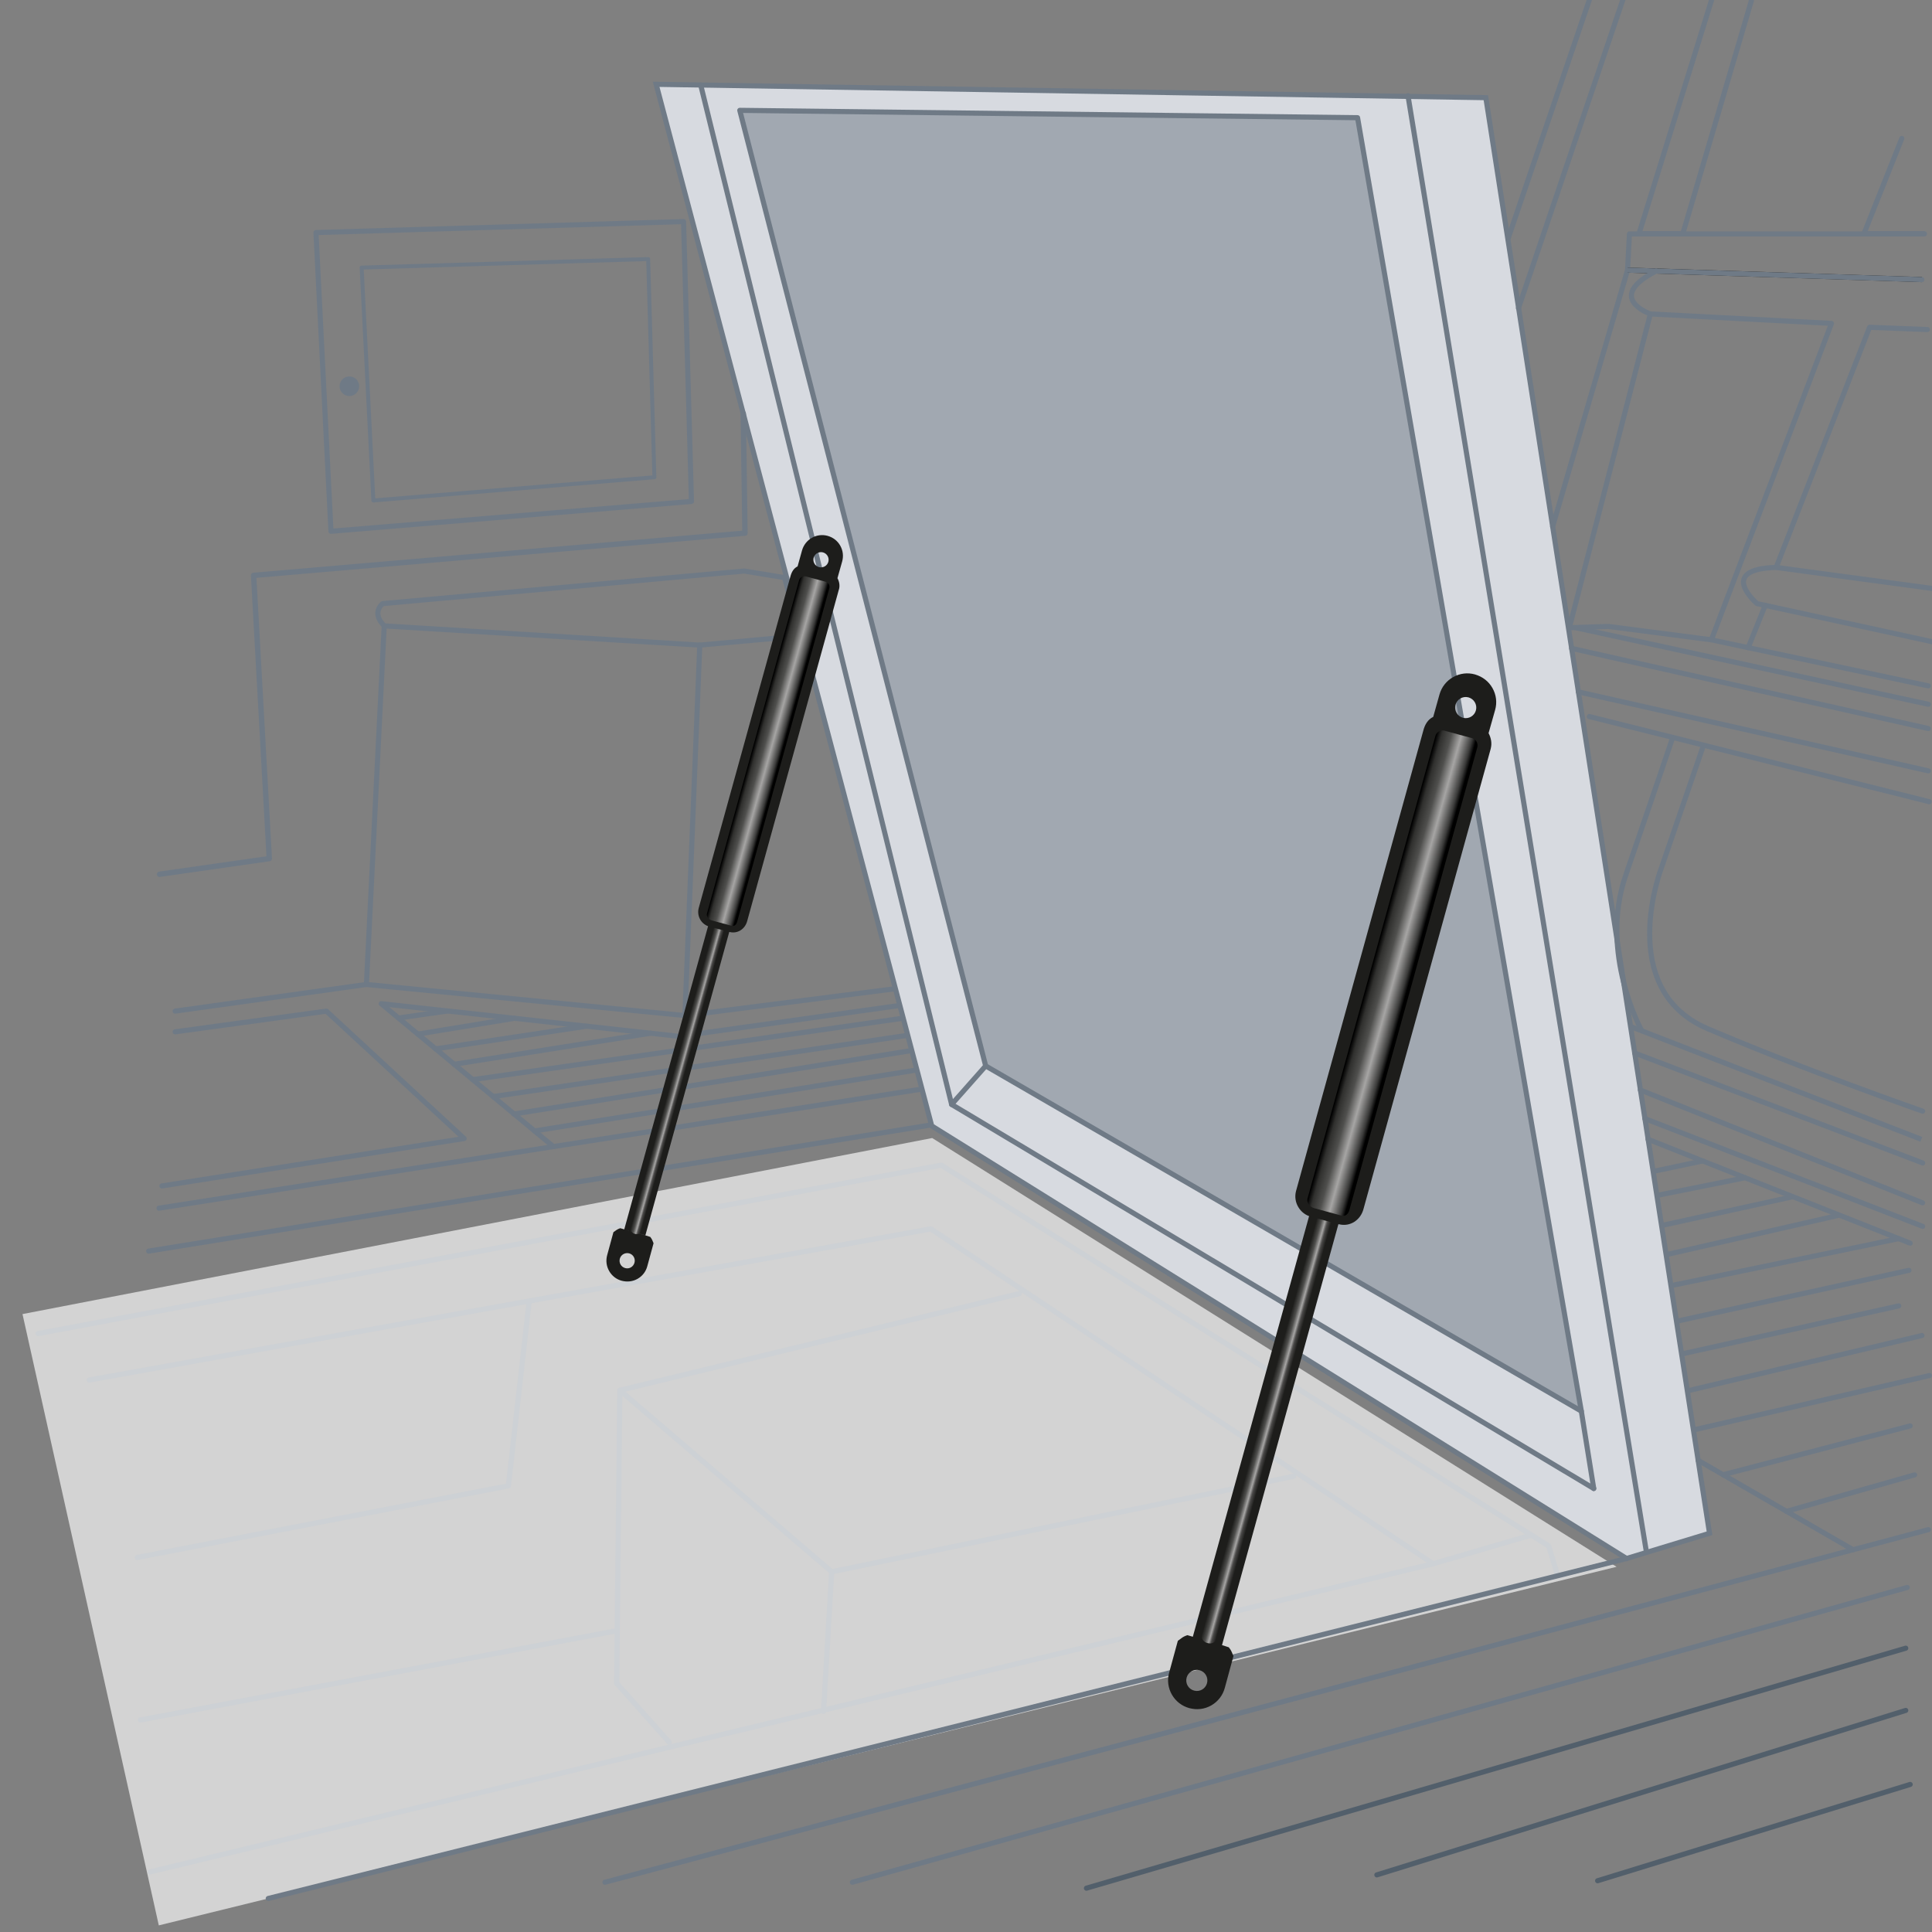 <?xml version="1.0" encoding="UTF-8"?>
<svg xmlns="http://www.w3.org/2000/svg" xmlns:xlink="http://www.w3.org/1999/xlink" viewBox="0 0 283.46 283.46">
  <rect x="0" y="0" width="283.46" height="283.46" fill="#808080" stroke="none"/>
  <defs>
    <style>.cls-1{stroke:#525f6b;}.cls-1,.cls-2,.cls-3,.cls-4,.cls-5,.cls-6{stroke-linecap:round;}.cls-1,.cls-2,.cls-3,.cls-5{fill:none;}.cls-1,.cls-2,.cls-3,.cls-5,.cls-6{stroke-linejoin:round;}.cls-1,.cls-2,.cls-4,.cls-7,.cls-8,.cls-9,.cls-6{stroke-width:.75px;}.cls-10{fill:#fff;}.cls-2,.cls-3,.cls-4,.cls-5,.cls-8,.cls-9,.cls-6{stroke:#6f7a86;}.cls-11{fill:url(#Neues_Verlaufsfeld_3);}.cls-3{stroke-width:.79px;}.cls-12{opacity:.65;}.cls-13{fill:url(#Neues_Verlaufsfeld_3-2);}.cls-4,.cls-7,.cls-8{fill:#81878a;}.cls-4,.cls-7,.cls-8,.cls-9{stroke-miterlimit:10;}.cls-14{fill:url(#Unbenannter_Verlauf_69);}.cls-7{stroke:#1d1d1b;}.cls-15{fill:url(#Unbenannter_Verlauf_69-2);}.cls-5{stroke-width:.58px;}.cls-9{fill:#d7dae0;}.cls-16{fill:#6f7a86;}.cls-17{fill:#1d1d1b;}.cls-6{fill:#a1a8b1;}</style>
    <linearGradient id="Neues_Verlaufsfeld_3" x1="105.61" y1="169.88" x2="107.37" y2="169.88" gradientTransform="translate(-6.77 -12.72)" gradientUnits="userSpaceOnUse">
      <stop offset=".04" stop-color="#1d1d1b"></stop>
      <stop offset=".16" stop-color="#30302e"></stop>
      <stop offset=".34" stop-color="#4f4f4d"></stop>
      <stop offset=".57" stop-color="#a6a5a4"></stop>
      <stop offset=".72" stop-color="#4b4a49"></stop>
      <stop offset=".95" stop-color="#1d1d1b"></stop>
    </linearGradient>
    <linearGradient id="Unbenannter_Verlauf_69" x1="104.19" y1="121.14" x2="108.78" y2="121.14" gradientTransform="translate(42.35 -34.96) rotate(15.45)" gradientUnits="userSpaceOnUse">
      <stop offset=".01" stop-color="#000"></stop>
      <stop offset=".13" stop-color="#30302e"></stop>
      <stop offset=".34" stop-color="#4f4f4d"></stop>
      <stop offset=".57" stop-color="#a6a5a4"></stop>
      <stop offset=".83" stop-color="#3b3b3a"></stop>
      <stop offset=".93" stop-color="#000"></stop>
    </linearGradient>
    <linearGradient id="Neues_Verlaufsfeld_3-2" x1="202.23" y1="195.76" x2="204.66" y2="195.76" gradientTransform="translate(-17.17 12.18)" xlink:href="#Neues_Verlaufsfeld_3"></linearGradient>
    <linearGradient id="Unbenannter_Verlauf_69-2" x1="200.26" y1="128.13" x2="206.63" y2="128.13" xlink:href="#Unbenannter_Verlauf_69"></linearGradient>
  </defs>
  <g id="Ship-Hatch-01">
    <g id="Elemente_Boden">
      <polyline class="cls-2" points="20.14 228.51 74.59 218 77.62 191.08"></polyline>
      <line class="cls-2" x1="20.61" y1="252.35" x2="90.48" y2="239.26"></line>
      <polyline class="cls-2" points="189.79 216.6 122.03 230.61 90.94 203.98 90.48 246.97 98.18 255.62"></polyline>
      <line class="cls-2" x1="122.02" y1="230.61" x2="120.83" y2="251.09"></line>
      <line class="cls-2" x1="90.95" y1="203.98" x2="149.54" y2="189.8"></line>
      <polyline class="cls-2" points="13.11 202.47 136.58 180.3 210.27 229.43 22.02 274.64"></polyline>
      <polyline class="cls-2" points="228.53 231.17 227.22 226.82 138.1 170.95 5.59 195.66"></polyline>
      <line class="cls-2" x1="210.27" y1="229.43" x2="224.67" y2="225.22"></line>
    </g>
    <g id="Soft">
      <g class="cls-12">
        <polygon class="cls-10" points="3.3 192.8 136.77 166.97 237.18 229.88 23.3 282.49 3.3 192.8"></polygon>
      </g>
    </g>
    <g id="Linien_ABB">
      <polygon class="cls-9" points="238.65 228.66 250.82 224.96 218 14.33 96.27 12.37 136.7 165.19 238.65 228.66"></polygon>
      <line class="cls-2" x1="241.54" y1="227.58" x2="206.58" y2="14.05"></line>
      <polygon class="cls-6" points="144.62 156.39 232.01 207.04 199.18 17.27 108.54 16.19 144.62 156.39"></polygon>
      <line class="cls-2" x1="233.83" y1="218.39" x2="139.62" y2="162.04"></line>
      <polyline class="cls-2" points="102.81 12.48 139.62 162.04 144.62 156.39"></polyline>
      <line class="cls-2" x1="136.36" y1="165.09" x2="21.81" y2="183.56"></line>
      <line class="cls-2" x1="88.76" y1="276.16" x2="282.92" y2="224.43"></line>
      <line class="cls-2" x1="125.06" y1="276.16" x2="279.83" y2="232.91"></line>
      <line class="cls-1" x1="159.4" y1="277.03" x2="279.61" y2="241.82"></line>
      <line class="cls-1" x1="202.01" y1="275.08" x2="279.61" y2="250.95"></line>
      <line class="cls-1" x1="234.4" y1="275.94" x2="280.26" y2="261.81"></line>
      <line class="cls-2" x1="271.87" y1="227.37" x2="249.15" y2="214.26"></line>
      <line class="cls-2" x1="262.11" y1="221.74" x2="280.91" y2="216.39"></line>
      <line class="cls-2" x1="252.81" y1="216.37" x2="280.26" y2="209.21"></line>
      <line class="cls-2" x1="248.6" y1="209.77" x2="283.08" y2="201.82"></line>
      <line class="cls-2" x1="247.72" y1="204.03" x2="281.99" y2="195.95"></line>
      <line class="cls-2" x1="246.89" y1="198.62" x2="278.58" y2="191.6"></line>
      <line class="cls-2" x1="246.15" y1="193.82" x2="280.08" y2="186.38"></line>
      <line class="cls-2" x1="245.35" y1="188.59" x2="278.58" y2="181.73"></line>
      <line class="cls-2" x1="244.65" y1="184.04" x2="269.58" y2="178.35"></line>
      <line class="cls-2" x1="241.81" y1="167.16" x2="280.26" y2="182.4"></line>
      <line class="cls-2" x1="243.99" y1="179.76" x2="262.8" y2="175.63"></line>
      <line class="cls-2" x1="243.31" y1="175.35" x2="255.93" y2="172.82"></line>
      <line class="cls-2" x1="242.77" y1="171.82" x2="249.83" y2="170.33"></line>
      <polyline class="cls-2" points="25.7 148.35 53.76 144.44 100.5 149 131.07 145.1"></polyline>
      <polyline class="cls-2" points="25.7 151.39 47.89 148.35 68.1 167.04 23.76 174"></polyline>
      <line class="cls-2" x1="23.33" y1="177.26" x2="134.97" y2="159.83"></line>
      <polyline class="cls-2" points="81.2 168.23 55.93 147.26 99.62 152.05 131.72 147.56"></polyline>
      <line class="cls-2" x1="58.46" y1="149.36" x2="65.69" y2="148.33"></line>
      <line class="cls-2" x1="61.31" y1="151.72" x2="75.5" y2="149.4"></line>
      <line class="cls-2" x1="63.92" y1="153.89" x2="86.09" y2="150.56"></line>
      <line class="cls-2" x1="66.64" y1="156.15" x2="95.47" y2="151.59"></line>
      <line class="cls-2" x1="69.36" y1="158.4" x2="132.22" y2="149.43"></line>
      <line class="cls-2" x1="72.36" y1="160.89" x2="132.89" y2="151.94"></line>
      <line class="cls-2" x1="75.42" y1="163.44" x2="133.47" y2="154.18"></line>
      <line class="cls-2" x1="78.42" y1="165.93" x2="134.23" y2="157.03"></line>
      <polyline class="cls-2" points="53.76 144.43 56.37 91.83 102.67 94.65 100.49 149"></polyline>
      <path class="cls-2" d="m102.67,94.65l14.71-1.34-2.27-8.56-5.92-.97-53.04,4.78s-1.74,1.3.22,3.26"></path>
      <polyline class="cls-3" points="23.41 128.27 39.51 125.97 37.21 84.42 109.3 78.22 109.05 60.66"></polyline>
      <polygon class="cls-2" points="48.56 77.95 46.36 34.12 100.29 32.51 101.45 73.57 48.56 77.95"></polygon>
      <polygon class="cls-5" points="54.78 73.43 53.06 39.26 95.1 38.01 96.01 70.02 54.78 73.43"></polygon>
      <line class="cls-2" x1="232.01" y1="207.04" x2="233.83" y2="218.39"></line>
      <path class="cls-16" d="m52.7,56.67c0,.79-.65,1.44-1.44,1.44s-1.44-.65-1.44-1.44.64-1.44,1.44-1.44,1.44.64,1.44,1.44"></path>
      <line class="cls-2" x1="233.18" x2="221.26" y2="35.02"></line>
      <line class="cls-2" x1="222.79" y1="45.21" x2="238.09"></line>
      <polygon class="cls-2" points="230.25 92.1 242.14 46.06 268.71 47.45 251.09 93.87 235.99 91.91 230.25 92.1"></polygon>
      <polyline class="cls-2" points="256.96 .1 246.89 34.32 273.46 34.32 279.03 20.31"></polyline>
      <polyline class="cls-2" points="227.8 77.25 238.79 39.63 239.07 34.32 240.46 34.32 251.12 0"></polyline>
      <line class="cls-7" x1="238.79" y1="39.63" x2="281.97" y2="41.02"></line>
      <line class="cls-2" x1="238.79" y1="39.63" x2="281.97" y2="41.02"></line>
      <line class="cls-8" x1="273.46" y1="34.31" x2="282.36" y2="34.31"></line>
      <line class="cls-2" x1="273.46" y1="34.31" x2="282.36" y2="34.31"></line>
      <line class="cls-8" x1="246.9" y1="34.31" x2="240.46" y2="34.31"></line>
      <line class="cls-2" x1="246.9" y1="34.31" x2="240.46" y2="34.31"></line>
      <path class="cls-2" d="m242.14,46.06s-6.79-2.38.86-6.29"></path>
      <path class="cls-2" d="m283.47,94.15l-25.67-5.59s-6-5.06,2.79-5.31l22.87,3.08"></path>
      <polyline class="cls-2" points="282.92 100.63 256.49 95.02 258.98 88.83"></polyline>
      <polyline class="cls-2" points="260.6 83.24 274.3 48.02 282.78 48.35"></polyline>
      <line class="cls-4" x1="231.58" y1="101.51" x2="282.92" y2="113.1"></line>
      <line class="cls-2" x1="251.09" y1="93.87" x2="256.49" y2="95.02"></line>
      <line class="cls-4" x1="233.18" y1="105.13" x2="283.04" y2="117.62"></line>
      <line class="cls-8" x1="239.24" y1="150.61" x2="281.89" y2="167.16"></line>
      <path class="cls-2" d="m240.85,151.18s-6.26-11.31-2.34-22.72c3.91-11.41,6.89-20.2,6.89-20.2"></path>
      <path class="cls-2" d="m249.83,109.65l-6.01,17.5s-6.99,17.9,6.71,23.77c13.7,5.87,31.56,12.11,31.56,12.11"></path>
      <line class="cls-2" x1="230.59" y1="95.13" x2="282.92" y2="106.89"></line>
      <line class="cls-2" x1="231.19" y1="92.1" x2="282.92" y2="103.33"></line>
      <line class="cls-2" x1="239.84" y1="154.5" x2="282.09" y2="170.63"></line>
      <line class="cls-2" x1="240.68" y1="159.93" x2="282.08" y2="176.48"></line>
      <polyline class="cls-2" points="241.33 164.12 282.09 179.93 282.09 179.93"></polyline>
      <line class="cls-2" x1="39.36" y1="278.54" x2="238.65" y2="228.66"></line>
    </g>
  </g>
  <g id="Produkt_Gasfedern">
    <path class="cls-17" d="m94.69,181.24l13.15-47.56c.1-.37.1-.76-.02-1.08-.11-.31-.32-.53-.59-.6h0s-1.12-.3-1.12-.3c-.55-.15-1.17.36-1.38,1.14l-13.14,47.53m0,0l-.58-.17c-.29.09-.48.21-.6.29l-.41.3-.92,3.38c-.21.79-.11,1.61.3,2.32.4.7,1.05,1.21,1.83,1.42.82.21,1.62.12,2.33-.28.71-.4,1.22-1.06,1.43-1.85l.92-3.37-.19-.46c-.05-.11-.14-.28-.29-.47l-.72-.23m-2.96,4.8c-.6-.16-.95-.77-.79-1.37.16-.6.78-.94,1.37-.79.6.16.95.78.78,1.38s-.77.95-1.37.78Z"></path>
    <rect class="cls-11" x="98.85" y="132.39" width="1.75" height="49.53" rx=".8" ry=".8" transform="translate(45.48 -20.89) rotate(15.45)"></rect>
    <path class="cls-17" d="m123.1,86.45c.14-.55.04-1.13-.23-1.62l.69-2.45c.22-.79.12-1.61-.28-2.32-.4-.71-1.04-1.21-1.85-1.44-.77-.21-1.59-.12-2.3.28-.71.4-1.22,1.05-1.45,1.83l-.66,2.37c-.57.28-.88.82-1.05,1.47l-13.46,48.67c-.15.58-.06,1.19.24,1.7.3.5.76.85,1.29,1,.02,0,.04,0,.05.01l2.92.79h.03c1.19.3,2.29-.45,2.59-1.62l13.46-48.67Zm-2.37-5.41c.6.16.96.76.81,1.36-.15.6-.76.96-1.36.81-.6-.16-.96-.76-.81-1.36.15-.59.76-.96,1.36-.81Z"></path>
    <path class="cls-14" d="m107.35,135.83c.42.1.71-.19.81-.61l13.52-48.91c.11-.42-.14-.86-.56-.96l-2.92-.79c-.42-.11-.85.15-.96.57l-13.52,48.91c-.11.42.28.9.7,1l2.92.79Z"></path>
    <path class="cls-17" d="m179.29,241.37l18.25-66c.14-.52.13-1.06-.03-1.5-.16-.44-.45-.74-.81-.84h0s-1.55-.42-1.55-.42c-.76-.21-1.62.5-1.91,1.58l-18.23,65.95m0,0l-.8-.23c-.4.13-.67.29-.83.41l-.57.42-1.28,4.69c-.3,1.09-.15,2.23.41,3.21.56.97,1.46,1.67,2.54,1.97,1.13.3,2.24.17,3.23-.39.98-.56,1.69-1.47,1.99-2.57l1.27-4.67-.27-.64c-.07-.16-.2-.39-.41-.65l-1-.32m-4.1,6.67c-.83-.22-1.31-1.07-1.09-1.9.23-.83,1.08-1.31,1.9-1.09.83.23,1.32,1.08,1.09,1.91s-1.07,1.31-1.9,1.08Z"></path>
    <rect class="cls-13" x="185.06" y="173.58" width="2.43" height="68.73" rx="1.11" ry="1.11" transform="translate(62.15 -42.12) rotate(15.45)"></rect>
    <path class="cls-17" d="m218.72,109.82c.2-.76.05-1.56-.32-2.25l.96-3.4c.31-1.09.17-2.24-.39-3.22-.56-.99-1.45-1.67-2.57-2-1.07-.3-2.21-.16-3.19.39-.99.55-1.7,1.46-2.01,2.55l-.92,3.29c-.79.38-1.23,1.13-1.46,2.03l-18.67,67.54c-.21.81-.09,1.65.34,2.36.41.69,1.06,1.19,1.8,1.39.02,0,.05.01.07.02l4.05,1.1h.04c1.65.42,3.18-.63,3.6-2.24l18.67-67.54Zm-3.29-7.51c.83.22,1.33,1.06,1.12,1.89-.21.83-1.06,1.33-1.89,1.12-.83-.22-1.33-1.06-1.12-1.89.21-.82,1.06-1.33,1.88-1.12Z"></path>
    <path class="cls-15" d="m196.86,178.35c.58.14.98-.26,1.13-.85l18.76-67.87c.15-.59-.19-1.19-.78-1.33l-4.05-1.1c-.58-.15-1.17.2-1.33.8l-18.76,67.87c-.15.59.39,1.24.97,1.39l4.05,1.1Z"></path>
  </g>
</svg>
